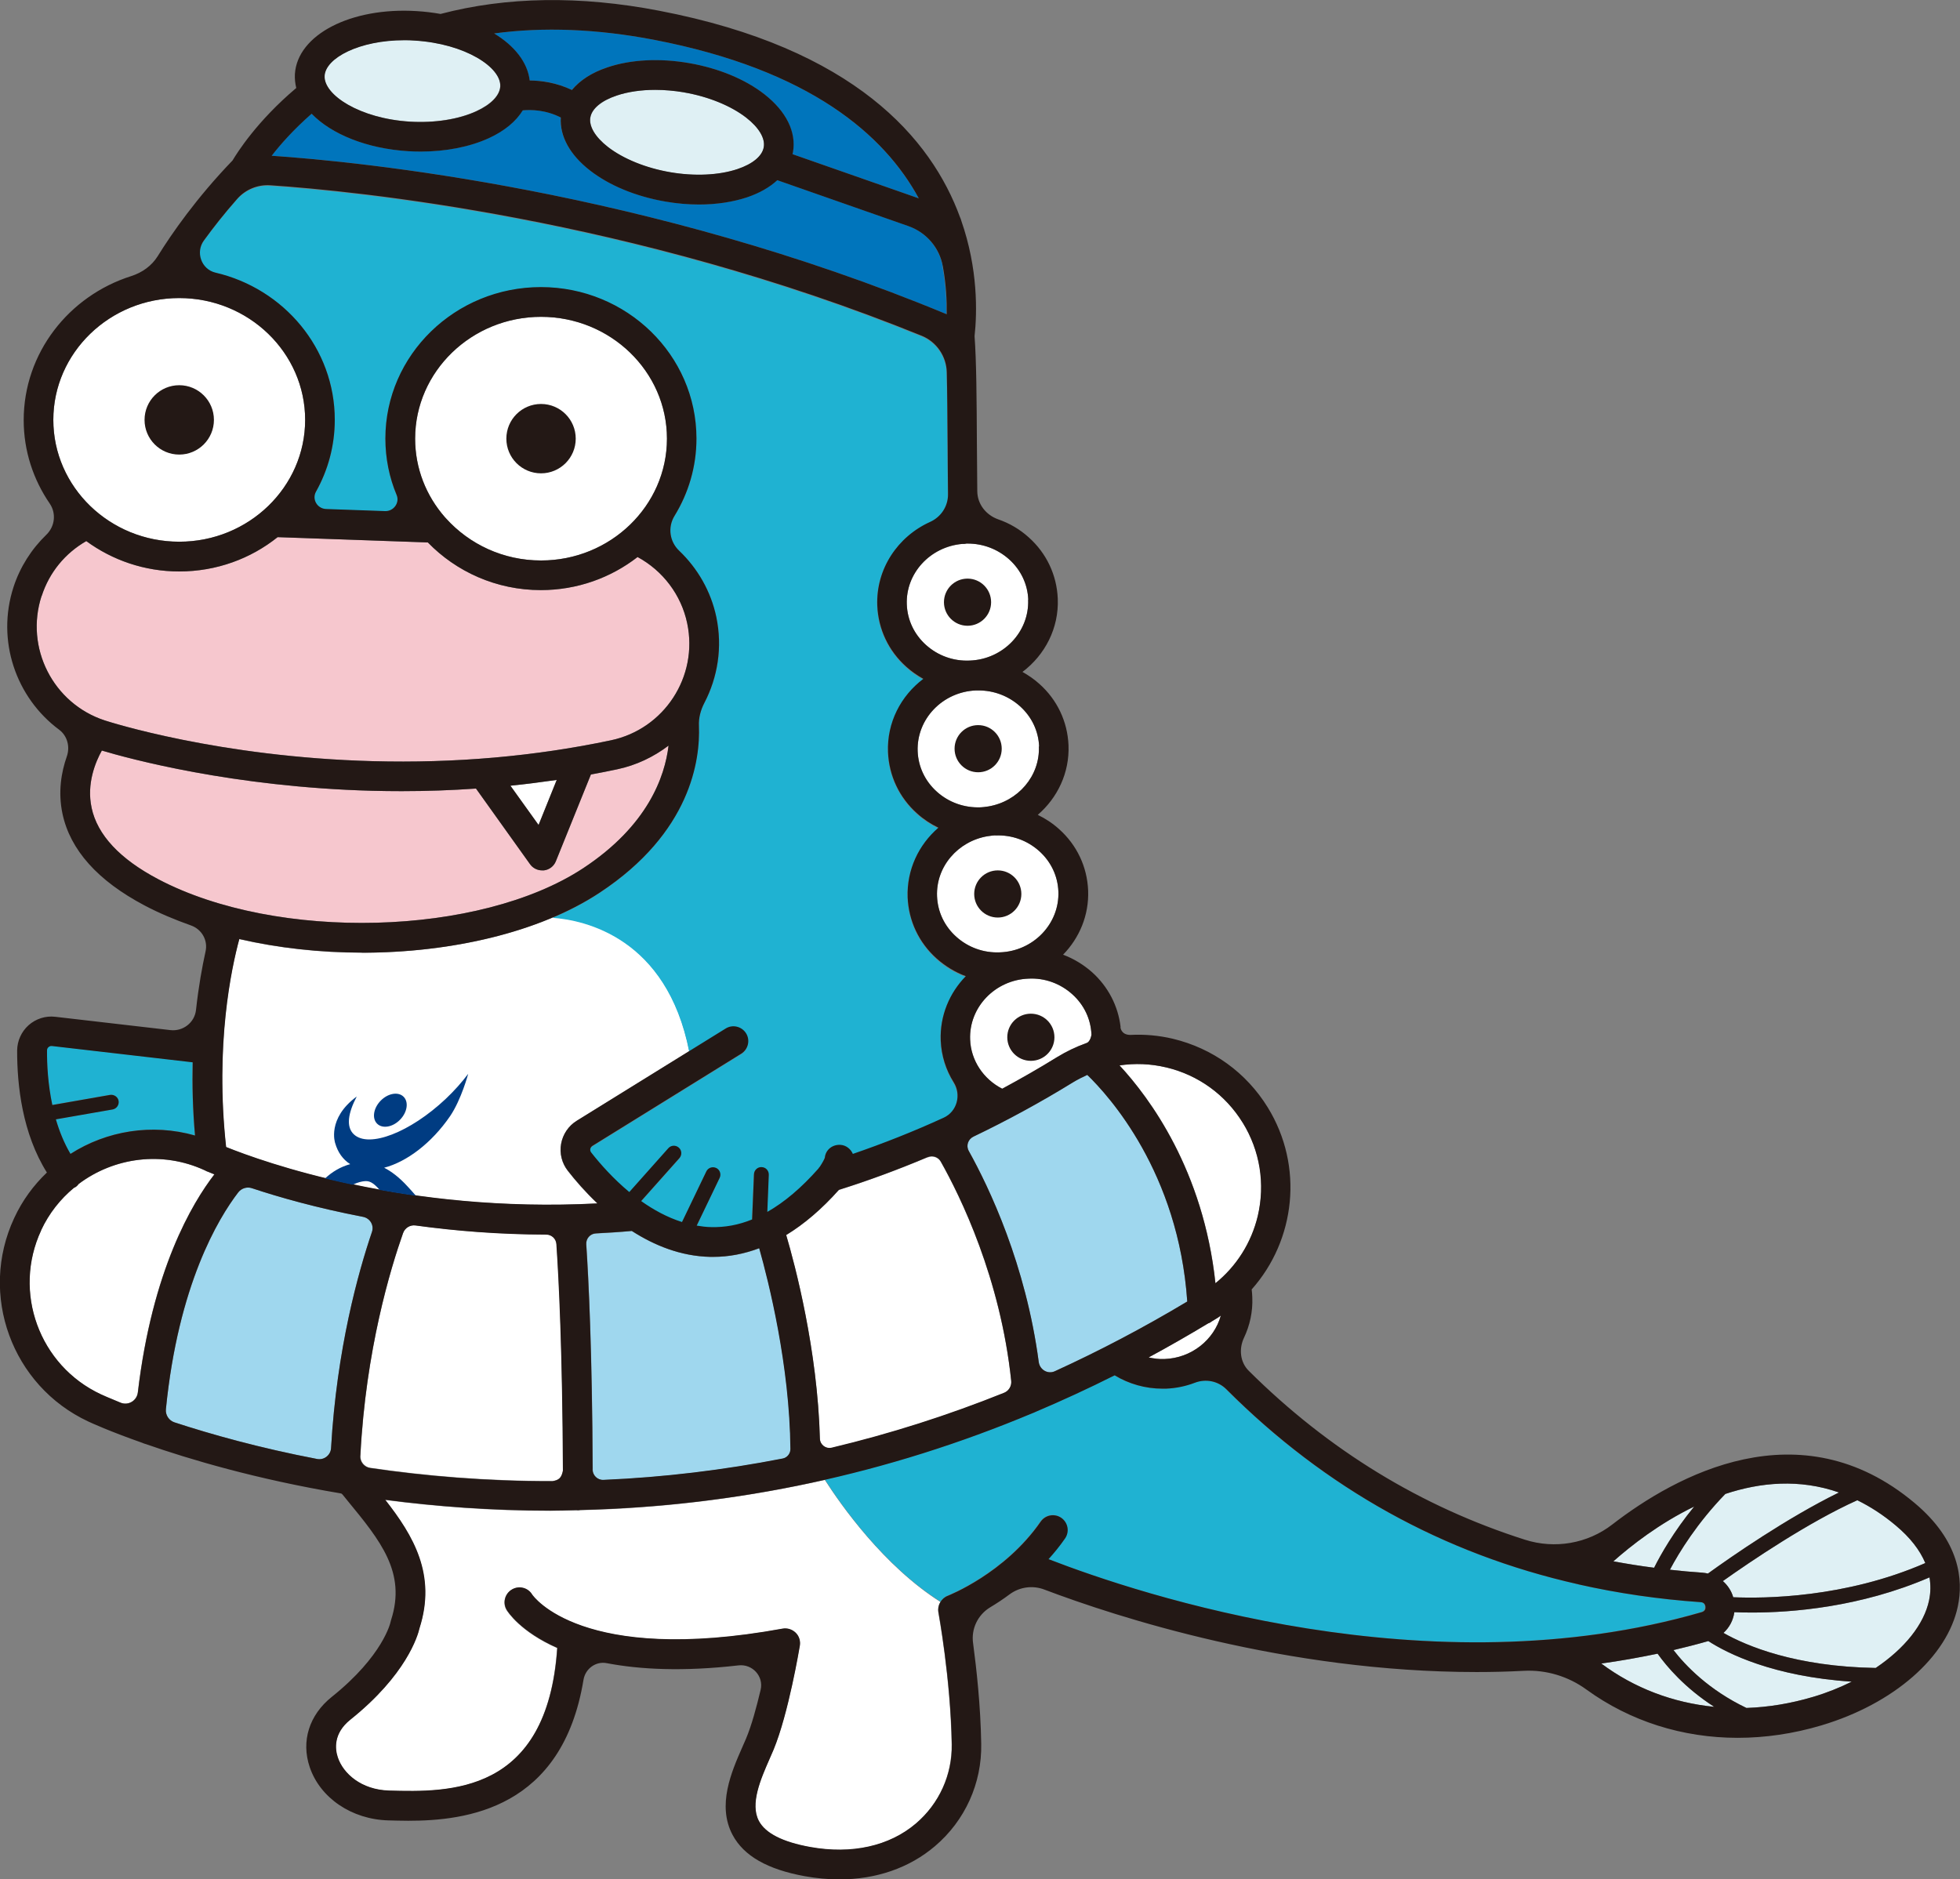 <?xml version="1.0" encoding="UTF-8"?><svg id="_レイヤー_2" xmlns="http://www.w3.org/2000/svg" width="158.78" height="152.26" viewBox="0 0 158.78 152.26"><rect x="0" y="0" width="158.78" height="152.26" fill="#808080" stroke="none"/><defs><style>.cls-1{fill:#231815;}.cls-1,.cls-2,.cls-3,.cls-4,.cls-5,.cls-6,.cls-7,.cls-8{stroke-width:0px;}.cls-2{fill:#f6c7ce;}.cls-3{fill:#0075bc;}.cls-4{fill:#1fb2d2;}.cls-5{fill:#fff;}.cls-6{fill:#003c82;}.cls-7{fill:#9fd7ee;}.cls-8{fill:#dff0f4;}</style></defs><g id="_文字"><path class="cls-5" d="M44.76,74.34c-4.46,1.89-9.94,2.85-15.45,2.85-3.38,0-6.76-.37-9.93-1.1-.64,2.33-1.99,8.55-1.07,16.85,2.95,1.2,14.53,5.39,30.08,4.57-.98-.93-1.8-1.87-2.4-2.65-.48-.61-.68-1.41-.54-2.18.14-.77.6-1.45,1.27-1.87l9.12-5.65c-1.82-9.23-8.45-10.65-11.07-10.84Z"/><path class="cls-5" d="M66.84,119.9c-6.49,1.47-13.12,2.3-19.86,2.46-.06,0-.11.02-.17.02-.04,0-.08,0-.12-.01-.71.01-1.42.04-2.14.04-4.8,0-9.28-.35-13.36-.88,2.29,2.92,4.16,6.08,2.78,10.4-.14.63-1.07,3.79-5.61,7.42-1.39,1.11-1.23,2.39-1.01,3.05.43,1.29,1.89,2.62,4.16,2.69,4.81.13,12.82.35,13.62-11.56-2.99-1.32-4.01-2.94-4.1-3.08-.34-.57-.15-1.31.42-1.65.56-.34,1.29-.16,1.64.4.08.12,4.01,5.74,20.29,2.77.39-.07.78.05,1.06.33.28.27.41.67.34,1.05-.04.22-.92,5.51-2.13,8.43-.1.24-.21.49-.33.76-.71,1.62-1.59,3.64-.86,5.01.53,1,1.93,1.7,4.15,2.11,3.37.61,6.41-.06,8.57-1.9,1.89-1.61,2.95-3.95,2.91-6.42-.09-5.38-1.07-10.63-1.08-10.69-.06-.31.01-.61.17-.86-4.59-2.91-8.05-7.84-9.36-9.88Z"/><ellipse class="cls-5" cx="14.52" cy="34.02" rx="10.2" ry="9.87"/><path class="cls-5" d="M43.83,45.41c-3.07,0-5.81-1.32-7.69-3.4-.03-.04-.07-.08-.11-.12-1.5-1.72-2.4-3.93-2.4-6.35,0-5.44,4.58-9.87,10.2-9.87s10.2,4.43,10.2,9.87-4.58,9.87-10.2,9.87Z"/><path class="cls-5" d="M45.1,63.19l-1.47,3.65-2.28-3.18c1.26-.13,2.51-.29,3.75-.47Z"/><path class="cls-5" d="M97.92,107.21c.08-.04.16-.08.23-.14.17-.1.34-.2.51-.31.08-.05.16-.11.24-.17-.55,1.96-2.36,3.44-4.57,3.52-.43.02-.86-.04-1.28-.13,1.63-.88,3.25-1.81,4.86-2.78Z"/><path class="cls-5" d="M87.99,84.53s-.02,0-.03,0c-.8.29-1.57.66-2.31,1.11-1.47.91-2.96,1.76-4.46,2.57-1.53-.78-2.54-2.3-2.6-3.99-.1-2.61,2.02-4.83,4.73-4.93,1.32-.07,2.58.4,3.54,1.26.96.86,1.51,2.02,1.56,3.28,0,0-.08.61-.44.69Z"/><path class="cls-5" d="M80.64,67.69c1.32-.06,2.58.4,3.54,1.26.96.86,1.51,2.02,1.56,3.28.1,2.61-2.02,4.83-4.73,4.93-1.33.06-2.58-.4-3.54-1.26-.96-.86-1.51-2.02-1.56-3.28-.1-2.41,1.7-4.47,4.1-4.87.12-.01.25-.03.37-.05.08,0,.17-.02.25-.02Z"/><path class="cls-5" d="M84.16,60.47c.1,2.41-1.7,4.47-4.1,4.87-.12.01-.25.03-.37.05-.08,0-.17.02-.25.02-1.33.05-2.58-.4-3.54-1.26-.96-.86-1.51-2.02-1.56-3.28-.1-2.61,2.02-4.83,4.73-4.93.07,0,.14,0,.21,0,1.24,0,2.42.45,3.34,1.27.96.86,1.51,2.02,1.56,3.28Z"/><path class="cls-5" d="M83.29,48.59c.1,2.61-2.02,4.83-4.73,4.93-1.33.06-2.58-.4-3.54-1.26-.96-.86-1.51-2.02-1.56-3.28-.1-2.53,1.89-4.68,4.48-4.91.03,0,.05,0,.08,0h.02c.09,0,.17-.01.25-.03.04,0,.07,0,.11,0,1.24,0,2.42.45,3.34,1.27.96.86,1.51,2.02,1.56,3.28Z"/><path class="cls-2" d="M3.38,48.28c.62-1.91,1.9-3.46,3.61-4.44,2.1,1.54,4.71,2.46,7.53,2.46,3.02,0,5.8-1.04,7.97-2.78l12.17.43c2.3,2.37,5.55,3.86,9.15,3.86,2.97,0,5.69-1.01,7.84-2.68,2.05,1.11,3.54,3.07,4.02,5.37.91,4.32-1.86,8.57-6.18,9.48-6.15,1.3-12.65,1.87-19.29,1.69-12.47-.33-21.34-3.18-21.71-3.3-4.19-1.37-6.49-5.89-5.12-10.09Z"/><path class="cls-2" d="M7.42,65.44c-.42-1.95.32-3.71.83-4.63,2.1.63,10.59,2.96,21.9,3.26.8.02,1.6.03,2.39.03,2.03,0,4.03-.07,6.02-.21l4.38,6.13c.23.32.59.5.98.5.05,0,.09,0,.14,0,.44-.05.81-.34.97-.74l2.84-7.03c.71-.13,1.43-.27,2.13-.42,1.56-.33,2.96-1.01,4.16-1.92-.3,2.52-1.68,6.48-6.91,9.93-8.4,5.53-24.8,5.96-34.42.9-3.12-1.64-4.94-3.59-5.41-5.79Z"/><path class="cls-8" d="M155.97,126.64c-6.49,2.83-13.07,2.88-15.56,2.77-.15-.52-.45-.97-.84-1.31,2.27-1.61,6.95-4.78,10.89-6.55,1.04.51,2.09,1.18,3.12,2.05,1.16.97,1.95,1.99,2.39,3.04Z"/><path class="cls-8" d="M148.96,120.93c-4.17,2.04-8.72,5.2-10.6,6.56-.14-.03-.29-.06-.44-.07-.89-.06-1.77-.14-2.64-.24.75-1.42,2.21-3.79,4.49-6.14,2.83-.94,6-1.24,9.2-.12Z"/><path class="cls-8" d="M137.24,122.07c-1.65,2.02-2.7,3.87-3.24,4.95-1.11-.14-2.22-.32-3.3-.52,1.44-1.28,3.74-3.08,6.55-4.44Z"/><path class="cls-8" d="M134.28,133.98c.74,1.04,2.2,2.77,4.59,4.31-3.34-.33-6.49-1.52-9.15-3.51,1.52-.21,3.04-.48,4.57-.8Z"/><path class="cls-8" d="M146.89,137.48c-1.81.54-3.63.84-5.41.9-3.04-1.45-4.94-3.43-5.91-4.69.94-.22,1.88-.46,2.82-.73,1.56,1.01,5.26,2.87,11.62,3.29-.97.48-2.01.9-3.12,1.23Z"/><path class="cls-8" d="M156.28,129.64c-.41,1.98-2.01,3.94-4.33,5.5-6.48-.11-10.45-1.77-12.33-2.84.48-.44.79-1.02.88-1.68.4.02.88.03,1.43.03,3.18,0,8.76-.42,14.38-2.85.1.6.1,1.21-.03,1.83Z"/><path class="cls-4" d="M8.91,88.71c.32-.05.64.16.69.49s-.16.64-.49.69l-4.59.8c.28.96.66,1.91,1.18,2.79,2.94-1.88,6.6-2.48,10.09-1.49-.19-2.13-.24-4.12-.19-5.93l-11.4-1.32c-.14-.02-.24.05-.28.09-.05.05-.12.13-.12.26,0,1.12.07,2.74.43,4.43l4.68-.82Z"/><path class="cls-4" d="M17.46,22.11c5.53,1.29,9.66,6.14,9.66,11.92,0,2.11-.55,4.09-1.52,5.82-.35.62.1,1.38.81,1.41l4.78.17c.69.02,1.21-.67.94-1.31-.59-1.41-.91-2.96-.91-4.57,0-6.77,5.65-12.27,12.6-12.27s12.6,5.5,12.6,12.27c0,2.29-.65,4.44-1.78,6.27-.56.92-.4,2.08.38,2.82,1.51,1.43,2.58,3.29,3.01,5.37.52,2.46.12,4.89-.97,6.96-.3.57-.47,1.21-.44,1.86.11,2.73-.64,8.63-8.05,13.52-1.15.76-2.43,1.43-3.81,2.01,2.61.19,9.25,1.61,11.07,10.84l2.94-1.82c.56-.35,1.3-.17,1.65.39.35.56.18,1.3-.39,1.65l-12.06,7.47c-.12.07-.16.19-.17.25-.01.07-.01.17.07.28.73.93,1.79,2.13,3.09,3.21l3.16-3.55c.22-.25.6-.27.85-.05.25.22.27.6.05.85l-3.1,3.48c1,.71,2.11,1.32,3.31,1.7l1.97-4.1c.14-.3.5-.43.8-.28.3.14.42.5.28.8l-1.86,3.87c.38.06.77.11,1.17.12,1.11.03,2.21-.18,3.32-.62l.15-3.66c.01-.33.3-.6.62-.58.33.01.59.29.58.62l-.12,3.01c1.39-.79,2.78-1.96,4.13-3.5.04-.06.08-.12.13-.17.18-.28.36-.59.4-.72.06-.66.64-1.1,1.3-1.04.45.04.8.34.97.73,2.48-.85,4.93-1.82,7.35-2.93,1.1-.5,1.46-1.84.82-2.87-.62-1.01-1-2.17-1.05-3.39-.08-2.01.71-3.86,2.03-5.21-.86-.32-1.66-.79-2.35-1.42-1.44-1.29-2.28-3.06-2.36-4.97-.09-2.23.89-4.27,2.49-5.64-.62-.3-1.2-.68-1.72-1.15-1.44-1.29-2.28-3.06-2.36-4.97-.09-2.4,1.05-4.57,2.86-5.94-.49-.27-.95-.59-1.37-.97-1.44-1.29-2.28-3.06-2.36-4.97-.12-2.97,1.65-5.6,4.27-6.77.88-.4,1.47-1.26,1.46-2.23-.01-1.4-.02-2.72-.03-3.97-.01-2.28-.03-4.28-.07-5.93-.03-1.3-.83-2.47-2.04-2.96-23.54-9.56-45.93-11.73-52.76-12.19-1.01-.07-2,.34-2.68,1.1-1.06,1.2-1.95,2.35-2.7,3.37-.69.96-.21,2.34.94,2.61Z"/><path class="cls-4" d="M137.75,129.81c-3.42-.23-6.71-.72-9.9-1.44-.02,0-.05,0-.07-.02-10.9-2.46-20.43-7.75-28.46-15.79-.67-.67-1.66-.87-2.55-.53-.73.28-1.51.44-2.34.48-.1,0-.2,0-.3,0-1.37,0-2.71-.38-3.86-1.08-2.13,1.07-4.28,2.07-6.45,2.98-.06.03-.12.06-.19.08-5.48,2.3-11.09,4.1-16.8,5.39,1.31,2.05,4.77,6.98,9.36,9.88.14-.21.33-.39.58-.49.04-.02,4.6-1.79,7.52-6.01.38-.54,1.12-.68,1.67-.3.55.38.68,1.12.3,1.67-.42.61-.88,1.16-1.35,1.69,7.41,2.87,30.88,10.67,52.89,4.29.29-.08.32-.29.31-.45-.02-.22-.15-.34-.38-.36Z"/><path class="cls-3" d="M76.37,21.57c-.28-1.51-1.35-2.75-2.79-3.26l-10.62-3.72c-.62.57-1.45,1.05-2.46,1.39-1.15.39-2.48.58-3.88.58-.89,0-1.81-.08-2.73-.24-2.39-.41-4.56-1.31-6.12-2.53-1.62-1.27-2.44-2.78-2.35-4.28-1.23-.63-2.43-.64-3.08-.58-.55.89-1.48,1.66-2.74,2.25-1.54.71-3.47,1.09-5.52,1.09-.34,0-.68-.01-1.02-.03-3.38-.21-6.23-1.39-7.82-3.03-1.46,1.27-2.52,2.49-3.24,3.41,7.05.47,30.39,2.75,54.66,12.83.03-1.08-.04-2.41-.31-3.88Z"/><path class="cls-3" d="M42.9,6.52c.93,0,2.16.16,3.42.77.65-.78,1.62-1.4,2.87-1.83,1.88-.63,4.23-.75,6.61-.35,2.39.41,4.56,1.31,6.12,2.53,1.77,1.39,2.59,3.05,2.31,4.69,0,.05-.03.1-.04.16l10.23,3.58c-2.77-5.11-8.79-10.42-21.47-12.85-4.6-.88-8.93-1.05-12.93-.51,1.65,1.01,2.71,2.35,2.88,3.81Z"/><path class="cls-8" d="M55.41,7.48h0c-.78-.13-1.57-.2-2.32-.2-1.15,0-2.23.15-3.12.46-1.24.42-2.02,1.07-2.14,1.78-.12.72.4,1.59,1.42,2.39,1.24.97,3.07,1.72,5.05,2.05,1.97.34,3.95.24,5.44-.25,1.24-.42,2.02-1.07,2.14-1.78.12-.72-.4-1.59-1.42-2.39-1.24-.97-3.07-1.72-5.05-2.05Z"/><path class="cls-8" d="M33.21,9.85c1.99.12,3.96-.19,5.38-.85,1.19-.55,1.89-1.28,1.93-2,.09-1.55-2.84-3.47-6.92-3.72-.29-.02-.58-.03-.86-.03-3.65,0-6.37,1.44-6.46,2.88-.09,1.55,2.84,3.47,6.92,3.72Z"/><path class="cls-5" d="M16.86,94.94c-.08-.02-.16-.06-.23-.1-.01,0-.03-.01-.04-.02-3.46-1.59-7.36-1.04-10.21,1.1-.06.08-.13.16-.22.23-.05.04-.11.06-.17.09-1.1.91-2.02,2.06-2.66,3.44-2.33,5-.16,10.96,4.84,13.29.11.05.66.3,1.6.68.62.25,1.31-.17,1.39-.83,1.17-9.92,4.4-15.34,6.2-17.67-.21-.08-.38-.16-.51-.21Z"/><path class="cls-5" d="M75.15,93.76c-2.37,1-4.77,1.89-7.19,2.65-1.38,1.55-2.81,2.77-4.27,3.66.72,2.44,2.54,9.31,2.73,16.51.01.49.47.86.95.74,4.73-1.13,9.39-2.61,13.97-4.45.38-.15.62-.55.58-.96-.87-8.34-4.12-14.96-5.71-17.78-.21-.37-.66-.52-1.06-.35Z"/><path class="cls-5" d="M100.67,90.96c-1.4-2.27-3.61-3.87-6.2-4.48-1.26-.3-2.53-.35-3.77-.16,2.42,2.61,6.79,8.49,7.77,17.65,1.71-1.38,2.91-3.27,3.43-5.45.62-2.6.18-5.28-1.22-7.56Z"/><path class="cls-5" d="M44.25,100.02c-3.83-.01-7.39-.3-10.58-.74-.45-.06-.86.2-1.01.62-1.02,2.86-3.03,9.47-3.46,18.04-.02.48.32.91.8.98,4.43.65,9.39,1.08,14.77,1.07.54-.08.74-.29.85-.86-.04-9.68-.34-15.6-.53-18.35-.03-.43-.39-.76-.83-.77Z"/><path class="cls-7" d="M88.08,87.09c-.4.18-.79.38-1.17.61-2.63,1.62-5.32,3.08-8.05,4.39-.44.21-.61.74-.38,1.16,1.67,3,4.61,9.2,5.67,17.11.08.62.73,1,1.3.74,3.63-1.65,7.21-3.54,10.73-5.65-.71-10.46-6.35-16.68-8.1-18.36Z"/><path class="cls-7" d="M29.41,98.59c-3.75-.72-6.81-1.6-9-2.32-.41-.14-.86,0-1.12.35-1.6,2.1-4.84,7.47-5.85,17.55-.05.47.24.92.69,1.07,2.93.96,6.85,2.07,11.57,2.97.56.11,1.09-.31,1.12-.89.46-8.03,2.21-14.27,3.31-17.5.19-.55-.16-1.12-.73-1.23Z"/><path class="cls-7" d="M57.79,101.84c-.08,0-.17,0-.25,0-2.39-.06-4.53-.93-6.35-2.1-.98.09-1.95.15-2.91.2-.46.02-.81.41-.78.88.19,2.85.48,8.7.52,18.25,0,.48.4.87.88.84,4.91-.21,9.75-.8,14.52-1.73.37-.07.63-.4.63-.77-.06-6.78-1.76-13.54-2.53-16.27-1.22.45-2.46.7-3.72.7Z"/><path class="cls-1" d="M90.78,83.21c-.2-1.71-1.01-3.27-2.31-4.44-.7-.62-1.5-1.1-2.35-1.42,1.32-1.35,2.11-3.2,2.03-5.21-.08-1.91-.91-3.68-2.36-4.97-.52-.47-1.1-.85-1.72-1.15,1.6-1.38,2.58-3.41,2.49-5.64-.08-1.91-.91-3.68-2.36-4.97-.42-.38-.89-.7-1.37-.97,1.82-1.37,2.96-3.54,2.86-5.94-.08-1.91-.91-3.68-2.36-4.97-.72-.65-1.56-1.14-2.46-1.45-.99-.35-1.69-1.23-1.7-2.28-.01-1.3-.02-2.54-.03-3.7-.02-3.82-.04-6.85-.19-8.86.21-1.92.29-5.45-1.08-9.37-.02-.09-.05-.17-.09-.25-2.33-6.38-8.55-13.71-24.38-16.75-6.42-1.24-12.38-1.14-17.71.26-.62-.11-1.27-.19-1.94-.23-5.34-.33-9.66,1.92-9.86,5.1-.02.38.02.76.11,1.13-3.19,2.69-4.79,5.25-5.16,5.87-2.94,3.05-4.95,5.96-6.06,7.75-.49.79-1.27,1.34-2.15,1.62-5.05,1.6-8.71,6.23-8.71,11.67,0,2.5.78,4.82,2.11,6.76.54.79.42,1.85-.27,2.52-1.21,1.17-2.13,2.61-2.66,4.23-1.42,4.35.2,8.98,3.69,11.57.67.5.9,1.39.62,2.18-.44,1.25-.72,2.86-.35,4.62.62,2.94,2.86,5.44,6.65,7.44,1.17.62,2.44,1.15,3.76,1.62.88.31,1.39,1.21,1.18,2.12-.27,1.22-.56,2.81-.77,4.72-.11,1.03-1.05,1.76-2.08,1.64l-9.33-1.08c-.78-.09-1.56.16-2.15.68-.58.52-.92,1.26-.93,2.04-.01,2.83.42,6.73,2.41,9.9-1.08,1.03-1.99,2.26-2.65,3.69-2.89,6.2-.19,13.59,6,16.48.19.09,1.73.8,4.38,1.73.09.04.18.08.28.1,3.55,1.24,8.97,2.85,15.76,3.99.04.01.07.02.11.03.03.03.05.06.08.08l.38.47c2.68,3.26,4.79,5.83,3.54,9.69-.01.04-.03.1-.04.15,0,.03-.59,2.74-4.77,6.08-1.82,1.46-2.49,3.58-1.78,5.68.84,2.5,3.4,4.24,6.37,4.32.48.01,1.02.03,1.61.03,4.71,0,12.48-.96,14.2-11.42.15-.9.99-1.52,1.88-1.35,2.67.51,6.16.7,10.68.18,1.12-.13,2.05.88,1.79,1.98-.33,1.39-.73,2.88-1.18,3.95-.09.22-.2.46-.31.71-.87,1.98-2.06,4.7-.78,7.1.91,1.7,2.82,2.79,5.84,3.34.95.17,1.89.26,2.8.26,2.98,0,5.67-.92,7.75-2.69,2.44-2.07,3.81-5.1,3.75-8.29-.05-3.08-.38-6.07-.66-8.17-.16-1.15.38-2.28,1.38-2.89.5-.3,1.04-.65,1.6-1.07.81-.59,1.86-.73,2.8-.37,5.86,2.22,19.56,6.68,35.01,6.68,1.27,0,2.55-.03,3.84-.1,1.81-.09,3.59.45,5.06,1.52,3.54,2.57,7.79,3.91,12.25,3.91,2.23,0,4.51-.33,6.79-1.01,5.86-1.75,10.2-5.55,11.05-9.66.44-2.11.18-5.27-3.51-8.36-9.31-7.81-19.4-2.19-24.48,1.74-2.01,1.56-4.66,2.01-7.08,1.24-8.42-2.68-15.9-7.25-22.37-13.68-.71-.7-.82-1.78-.39-2.69.47-.99.72-2.11.67-3.27,0-.21-.03-.43-.05-.64,3.55-3.99,4.24-9.98,1.3-14.75-1.74-2.82-4.47-4.79-7.69-5.56-1.14-.27-2.3-.37-3.44-.31-.76,0-.8-.62-.8-.62ZM155.97,126.64c-6.49,2.83-13.07,2.88-15.56,2.77-.15-.52-.45-.97-.84-1.31,2.27-1.61,6.95-4.78,10.89-6.55,1.04.51,2.09,1.18,3.12,2.05,1.16.97,1.95,1.99,2.39,3.04ZM148.96,120.93c-4.17,2.04-8.72,5.2-10.6,6.56-.14-.03-.29-.06-.44-.07-.89-.06-1.77-.14-2.64-.24.75-1.42,2.21-3.79,4.49-6.14,2.83-.94,6-1.24,9.2-.12ZM137.24,122.07c-1.65,2.02-2.7,3.87-3.24,4.95-1.11-.14-2.22-.32-3.3-.52,1.44-1.28,3.74-3.08,6.55-4.44ZM30.13,99.82c-1.1,3.23-2.85,9.47-3.31,17.5-.03.57-.56.99-1.12.89-4.71-.9-8.63-2.01-11.57-2.97-.45-.15-.74-.6-.69-1.07,1-10.08,4.24-15.45,5.85-17.55.26-.34.71-.49,1.12-.35,2.19.73,5.25,1.6,9,2.32.57.11.91.68.72,1.23ZM29.19,117.94c.44-8.57,2.45-15.17,3.46-18.03.15-.42.57-.68,1.01-.62,3.19.44,6.75.73,10.58.74.44,0,.8.33.83.77.19,2.75.49,8.68.53,18.35-.11.57-.31.78-.85.86-5.38.01-10.34-.42-14.77-1.07-.48-.07-.83-.5-.8-.98ZM48.01,119.06c-.04-9.56-.33-15.4-.52-18.25-.03-.46.32-.86.78-.88.96-.05,1.93-.11,2.91-.2,1.82,1.17,3.96,2.05,6.35,2.1.08,0,.17,0,.25,0,1.26,0,2.5-.24,3.72-.7.77,2.73,2.47,9.49,2.53,16.27,0,.37-.26.7-.63.77-4.77.93-9.62,1.52-14.52,1.73-.48.02-.87-.37-.88-.84ZM66.42,116.57c-.19-7.2-2.01-14.07-2.73-16.51,1.46-.89,2.88-2.1,4.27-3.66,2.42-.76,4.82-1.65,7.19-2.65.39-.17.85-.02,1.06.35,1.59,2.82,4.84,9.45,5.71,17.78.04.41-.2.81-.58.96-4.58,1.84-9.23,3.32-13.97,4.45-.48.11-.94-.25-.95-.74ZM84.15,110.36c-1.05-7.91-4-14.11-5.67-17.11-.24-.42-.06-.95.38-1.16,2.73-1.31,5.42-2.77,8.05-4.39.38-.23.77-.43,1.17-.61,1.75,1.69,7.39,7.9,8.1,18.36-3.52,2.11-7.1,3.99-10.73,5.65-.57.26-1.21-.12-1.3-.74ZM97.92,107.21c.08-.04.16-.08.23-.14.17-.1.34-.2.51-.31.08-.05.16-.11.24-.17-.55,1.96-2.36,3.44-4.57,3.52-.43.02-.86-.04-1.28-.13,1.63-.88,3.25-1.81,4.86-2.78ZM94.47,86.48c2.6.62,4.8,2.21,6.2,4.48s1.83,4.96,1.22,7.56c-.52,2.17-1.72,4.06-3.43,5.45-.97-9.15-5.34-15.03-7.77-17.65,1.24-.18,2.51-.14,3.77.16ZM87.99,84.53s-.02,0-.03,0c-.8.29-1.57.66-2.31,1.11-1.47.91-2.96,1.76-4.46,2.57-1.53-.78-2.54-2.3-2.6-3.99-.1-2.61,2.02-4.83,4.73-4.93,1.32-.07,2.58.4,3.54,1.26.96.86,1.51,2.02,1.56,3.28,0,0-.08.61-.44.69ZM80.64,67.69c1.32-.06,2.58.4,3.54,1.26.96.86,1.51,2.02,1.56,3.28.1,2.61-2.02,4.83-4.73,4.93-1.33.06-2.58-.4-3.54-1.26-.96-.86-1.51-2.02-1.56-3.28-.1-2.41,1.7-4.47,4.1-4.87.12-.01.25-.03.37-.05.08,0,.17-.02.25-.02ZM84.16,60.47c.1,2.41-1.7,4.47-4.1,4.87-.12.01-.25.03-.37.05-.08,0-.17.02-.25.02-1.33.05-2.58-.4-3.54-1.26-.96-.86-1.51-2.02-1.56-3.28-.1-2.61,2.02-4.83,4.73-4.93.07,0,.14,0,.21,0,1.24,0,2.42.45,3.34,1.27.96.86,1.51,2.02,1.56,3.28ZM83.29,48.59c.1,2.61-2.02,4.83-4.73,4.93-1.33.06-2.58-.4-3.54-1.26-.96-.86-1.51-2.02-1.56-3.28-.1-2.53,1.89-4.68,4.48-4.91.03,0,.05,0,.08,0h.02c.09,0,.17-.01.25-.03.04,0,.07,0,.11,0,1.24,0,2.42.45,3.34,1.27.96.86,1.51,2.02,1.56,3.28ZM52.96,3.22c12.69,2.44,18.7,7.74,21.47,12.85l-10.23-3.58c.01-.05.03-.1.04-.16.28-1.64-.54-3.3-2.31-4.69-1.56-1.22-3.73-2.12-6.12-2.53-2.38-.41-4.73-.29-6.61.35-1.26.42-2.22,1.05-2.87,1.83-1.26-.6-2.49-.76-3.42-.77-.17-1.47-1.23-2.81-2.88-3.81,4-.54,8.33-.37,12.93.51ZM47.82,9.52c.12-.72.9-1.37,2.14-1.78.9-.3,1.98-.46,3.12-.46.75,0,1.54.07,2.32.2h0c1.97.34,3.81,1.09,5.05,2.05,1.03.8,1.55,1.68,1.42,2.39-.12.72-.9,1.37-2.14,1.78-1.49.5-3.47.59-5.44.25-1.97-.34-3.81-1.09-5.05-2.05-1.03-.8-1.55-1.68-1.42-2.39ZM32.75,3.26c.28,0,.57,0,.86.03,4.07.25,7.01,2.17,6.92,3.72-.04.73-.75,1.46-1.93,2-1.42.66-3.39.97-5.38.85-4.07-.25-7.01-2.17-6.92-3.72.09-1.44,2.81-2.88,6.46-2.88ZM25.25,9.22c1.59,1.64,4.44,2.82,7.82,3.03.34.02.68.03,1.02.03,2.04,0,3.97-.38,5.52-1.09,1.26-.58,2.19-1.35,2.74-2.25.65-.06,1.85-.05,3.08.58-.09,1.5.72,3.01,2.35,4.28,1.56,1.22,3.73,2.12,6.12,2.53.92.16,1.84.24,2.73.24,1.4,0,2.73-.2,3.88-.58,1.01-.34,1.83-.81,2.46-1.39l10.62,3.72c1.45.51,2.52,1.75,2.79,3.26s.33,2.8.31,3.88C52.4,15.37,29.07,13.1,22.01,12.62c.71-.92,1.78-2.13,3.24-3.41ZM14.52,24.15c5.62,0,10.2,4.43,10.2,9.87s-4.58,9.87-10.2,9.87-10.2-4.43-10.2-9.87,4.58-9.87,10.2-9.87ZM3.38,48.28c.62-1.91,1.9-3.46,3.61-4.44,2.1,1.54,4.71,2.46,7.53,2.46,3.02,0,5.8-1.04,7.97-2.78l12.17.43c2.3,2.37,5.55,3.86,9.15,3.86,2.97,0,5.69-1.01,7.84-2.68,2.05,1.11,3.54,3.07,4.02,5.37.91,4.32-1.86,8.57-6.18,9.48-6.15,1.3-12.65,1.87-19.29,1.69-12.47-.33-21.34-3.18-21.71-3.3-4.19-1.37-6.49-5.89-5.12-10.09ZM43.83,45.41c-3.07,0-5.81-1.32-7.69-3.4-.03-.04-.07-.08-.11-.12-1.5-1.72-2.4-3.93-2.4-6.35,0-5.44,4.58-9.87,10.2-9.87s10.2,4.43,10.2,9.87-4.58,9.87-10.2,9.87ZM45.1,63.19l-1.47,3.65-2.28-3.18c1.26-.13,2.51-.29,3.75-.47ZM7.42,65.44c-.42-1.95.32-3.71.83-4.63,2.1.63,10.59,2.96,21.9,3.26.8.02,1.6.03,2.39.03,2.03,0,4.03-.07,6.02-.21l4.38,6.13c.23.32.59.5.98.5.05,0,.09,0,.14,0,.44-.05.81-.34.97-.74l2.84-7.03c.71-.13,1.43-.27,2.13-.42,1.56-.33,2.96-1.01,4.16-1.92-.3,2.52-1.68,6.48-6.91,9.93-8.4,5.53-24.8,5.96-34.42.9-3.12-1.64-4.94-3.59-5.41-5.79ZM29.31,77.19c7.21,0,14.38-1.64,19.26-4.86,7.41-4.88,8.16-10.79,8.05-13.52-.03-.65.14-1.28.44-1.86,1.08-2.07,1.48-4.5.97-6.96-.44-2.08-1.51-3.94-3.01-5.37-.78-.74-.94-1.9-.38-2.82,1.13-1.84,1.78-3.98,1.78-6.27,0-6.77-5.65-12.27-12.6-12.27s-12.6,5.5-12.6,12.27c0,1.62.32,3.16.91,4.57.27.64-.25,1.34-.94,1.31l-4.78-.17c-.71-.03-1.16-.79-.81-1.41.97-1.73,1.52-3.71,1.52-5.82,0-5.78-4.13-10.63-9.66-11.92-1.15-.27-1.64-1.66-.94-2.61.74-1.02,1.64-2.17,2.7-3.37.67-.76,1.66-1.17,2.68-1.1,6.82.46,29.21,2.63,52.76,12.19,1.21.49,2.01,1.66,2.04,2.96.04,1.65.05,3.65.07,5.93,0,1.24.02,2.57.03,3.97,0,.97-.57,1.83-1.46,2.23-2.61,1.18-4.38,3.8-4.27,6.77.08,1.91.91,3.68,2.36,4.97.42.38.89.7,1.37.97-1.82,1.37-2.96,3.54-2.86,5.94.08,1.91.91,3.68,2.36,4.97.52.47,1.1.85,1.72,1.15-1.6,1.38-2.57,3.41-2.49,5.64.08,1.91.91,3.68,2.36,4.97.7.62,1.49,1.1,2.35,1.42-1.32,1.35-2.11,3.2-2.03,5.21.05,1.23.42,2.39,1.05,3.39s.28,2.37-.82,2.87c-2.42,1.11-4.88,2.08-7.35,2.93-.17-.39-.53-.69-.97-.73-.66-.06-1.24.38-1.3,1.04-.04.12-.21.44-.4.72-.05.05-.09.11-.13.17-1.36,1.54-2.74,2.71-4.13,3.5l.12-3.01c.01-.33-.24-.61-.58-.62-.32-.02-.61.24-.62.58l-.15,3.66c-1.1.45-2.21.65-3.32.62-.4,0-.79-.06-1.17-.12l1.86-3.87c.14-.3.02-.66-.28-.8-.3-.14-.66-.02-.8.28l-1.97,4.1c-1.2-.38-2.31-.99-3.31-1.7l3.1-3.48c.22-.25.2-.63-.05-.85-.25-.22-.63-.2-.85.05l-3.16,3.55c-1.3-1.08-2.36-2.28-3.09-3.21-.08-.1-.08-.21-.07-.28.01-.06.05-.17.17-.25l12.06-7.47c.56-.35.74-1.09.39-1.65-.35-.56-1.09-.74-1.65-.39l-12.06,7.47c-.67.41-1.13,1.09-1.27,1.87-.14.77.06,1.56.54,2.18.61.78,1.42,1.72,2.4,2.65-15.55.81-27.12-3.38-30.08-4.57-.91-8.3.44-14.53,1.07-16.85,3.17.73,6.55,1.1,9.93,1.1ZM4.53,90.69l4.59-.8c.33-.06.54-.37.49-.69s-.37-.54-.69-.49l-4.68.82c-.36-1.7-.44-3.31-.43-4.43,0-.13.06-.21.12-.26.05-.04.14-.11.28-.09l11.4,1.32c-.04,1.81,0,3.8.19,5.93-3.48-.99-7.15-.39-10.09,1.49-.52-.88-.9-1.83-1.18-2.79ZM3.33,99.68c.64-1.37,1.56-2.53,2.66-3.44.06-.03.12-.05.17-.09.09-.07.15-.14.22-.23,2.85-2.14,6.76-2.7,10.21-1.1,0,0,.03.01.04.02.07.04.15.08.23.1.13.05.3.13.51.21-1.8,2.33-5.03,7.75-6.2,17.67-.08.67-.77,1.08-1.39.83-.94-.38-1.49-.63-1.6-.68-5-2.33-7.17-8.29-4.84-13.29ZM84.93,126.34c.47-.52.92-1.07,1.35-1.69.38-.55.24-1.29-.3-1.67-.55-.38-1.29-.24-1.67.3-2.92,4.22-7.48,5.99-7.52,6.01-.54.2-.86.77-.76,1.34,0,.05.98,5.3,1.08,10.69.04,2.47-1.02,4.81-2.91,6.42-2.15,1.83-5.2,2.51-8.57,1.9-2.22-.4-3.62-1.11-4.15-2.11-.73-1.38.15-3.39.86-5.01.12-.27.23-.52.33-.76,1.21-2.92,2.09-8.21,2.13-8.43.06-.39-.06-.78-.34-1.05-.28-.27-.67-.4-1.06-.33-16.28,2.97-20.21-2.64-20.29-2.77-.34-.56-1.07-.74-1.64-.4-.57.34-.76,1.08-.42,1.65.08.14,1.11,1.76,4.1,3.08-.8,11.9-8.81,11.69-13.62,11.56-2.27-.06-3.73-1.39-4.16-2.69-.22-.66-.38-1.93,1.01-3.05,4.54-3.63,5.47-6.8,5.61-7.42,1.38-4.33-.49-7.48-2.78-10.4,4.08.54,8.56.88,13.36.88.71,0,1.43-.02,2.14-.04.04,0,.08.01.12.01.06,0,.11,0,.17-.02,12.67-.3,24.93-2.93,36.66-7.85.07-.02.13-.05.19-.08,2.17-.92,4.32-1.91,6.45-2.98,1.16.7,2.49,1.08,3.86,1.08.1,0,.2,0,.3,0,.82-.03,1.61-.2,2.34-.48.89-.34,1.88-.14,2.55.53,8.03,8.04,17.56,13.33,28.46,15.79.02,0,.05,0,.07.02,3.19.72,6.48,1.2,9.9,1.44.23.02.35.14.38.36.02.16-.02.37-.31.45-22.01,6.38-45.49-1.42-52.89-4.29ZM134.28,133.98c.74,1.04,2.2,2.77,4.59,4.31-3.34-.33-6.49-1.52-9.15-3.51,1.52-.21,3.04-.48,4.57-.8ZM146.89,137.48c-1.81.54-3.63.84-5.41.9-3.04-1.45-4.94-3.43-5.91-4.69.94-.22,1.88-.46,2.82-.73,1.56,1.01,5.26,2.87,11.62,3.29-.97.48-2.01.9-3.12,1.23ZM156.28,129.64c-.41,1.98-2.01,3.94-4.33,5.5-6.48-.11-10.45-1.77-12.33-2.84.48-.44.79-1.02.88-1.68.4.02.88.03,1.43.03,3.18,0,8.76-.42,14.38-2.85.1.6.1,1.21-.03,1.83Z"/><circle class="cls-1" cx="14.52" cy="34.02" r="2.81"/><circle class="cls-1" cx="43.83" cy="35.54" r="2.81"/><ellipse class="cls-6" cx="31.62" cy="89.95" rx="1.53" ry="1.1" transform="translate(-54.95 50) rotate(-45.86)"/><circle class="cls-1" cx="78.38" cy="48.79" r="1.91"/><circle class="cls-1" cx="79.24" cy="60.66" r="1.91"/><circle class="cls-1" cx="80.83" cy="72.43" r="1.91"/><circle class="cls-1" cx="83.51" cy="84.04" r="1.91"/><path class="cls-6" d="M29.54,95.7c.34-.03.66.06,1.22.71.94.17,1.91.33,2.93.47-.21-.24-.42-.49-.66-.74-.69-.76-1.34-1.24-1.91-1.53,1.81-.47,3.84-1.98,5.35-4.19.9-1.33,1.46-3.42,1.46-3.42-.51.68-1.12,1.37-1.83,2.04-2.88,2.71-6.21,4-7.43,2.87-.66-.61-.47-1.74.23-3.07-2.43,1.79-1.75,3.77-1.75,3.77.21.74.62,1.33,1.22,1.71-.8.22-1.47.63-2.04,1.16.71.17,1.46.34,2.24.51.43-.21.75-.27.96-.29Z"/></g></svg>